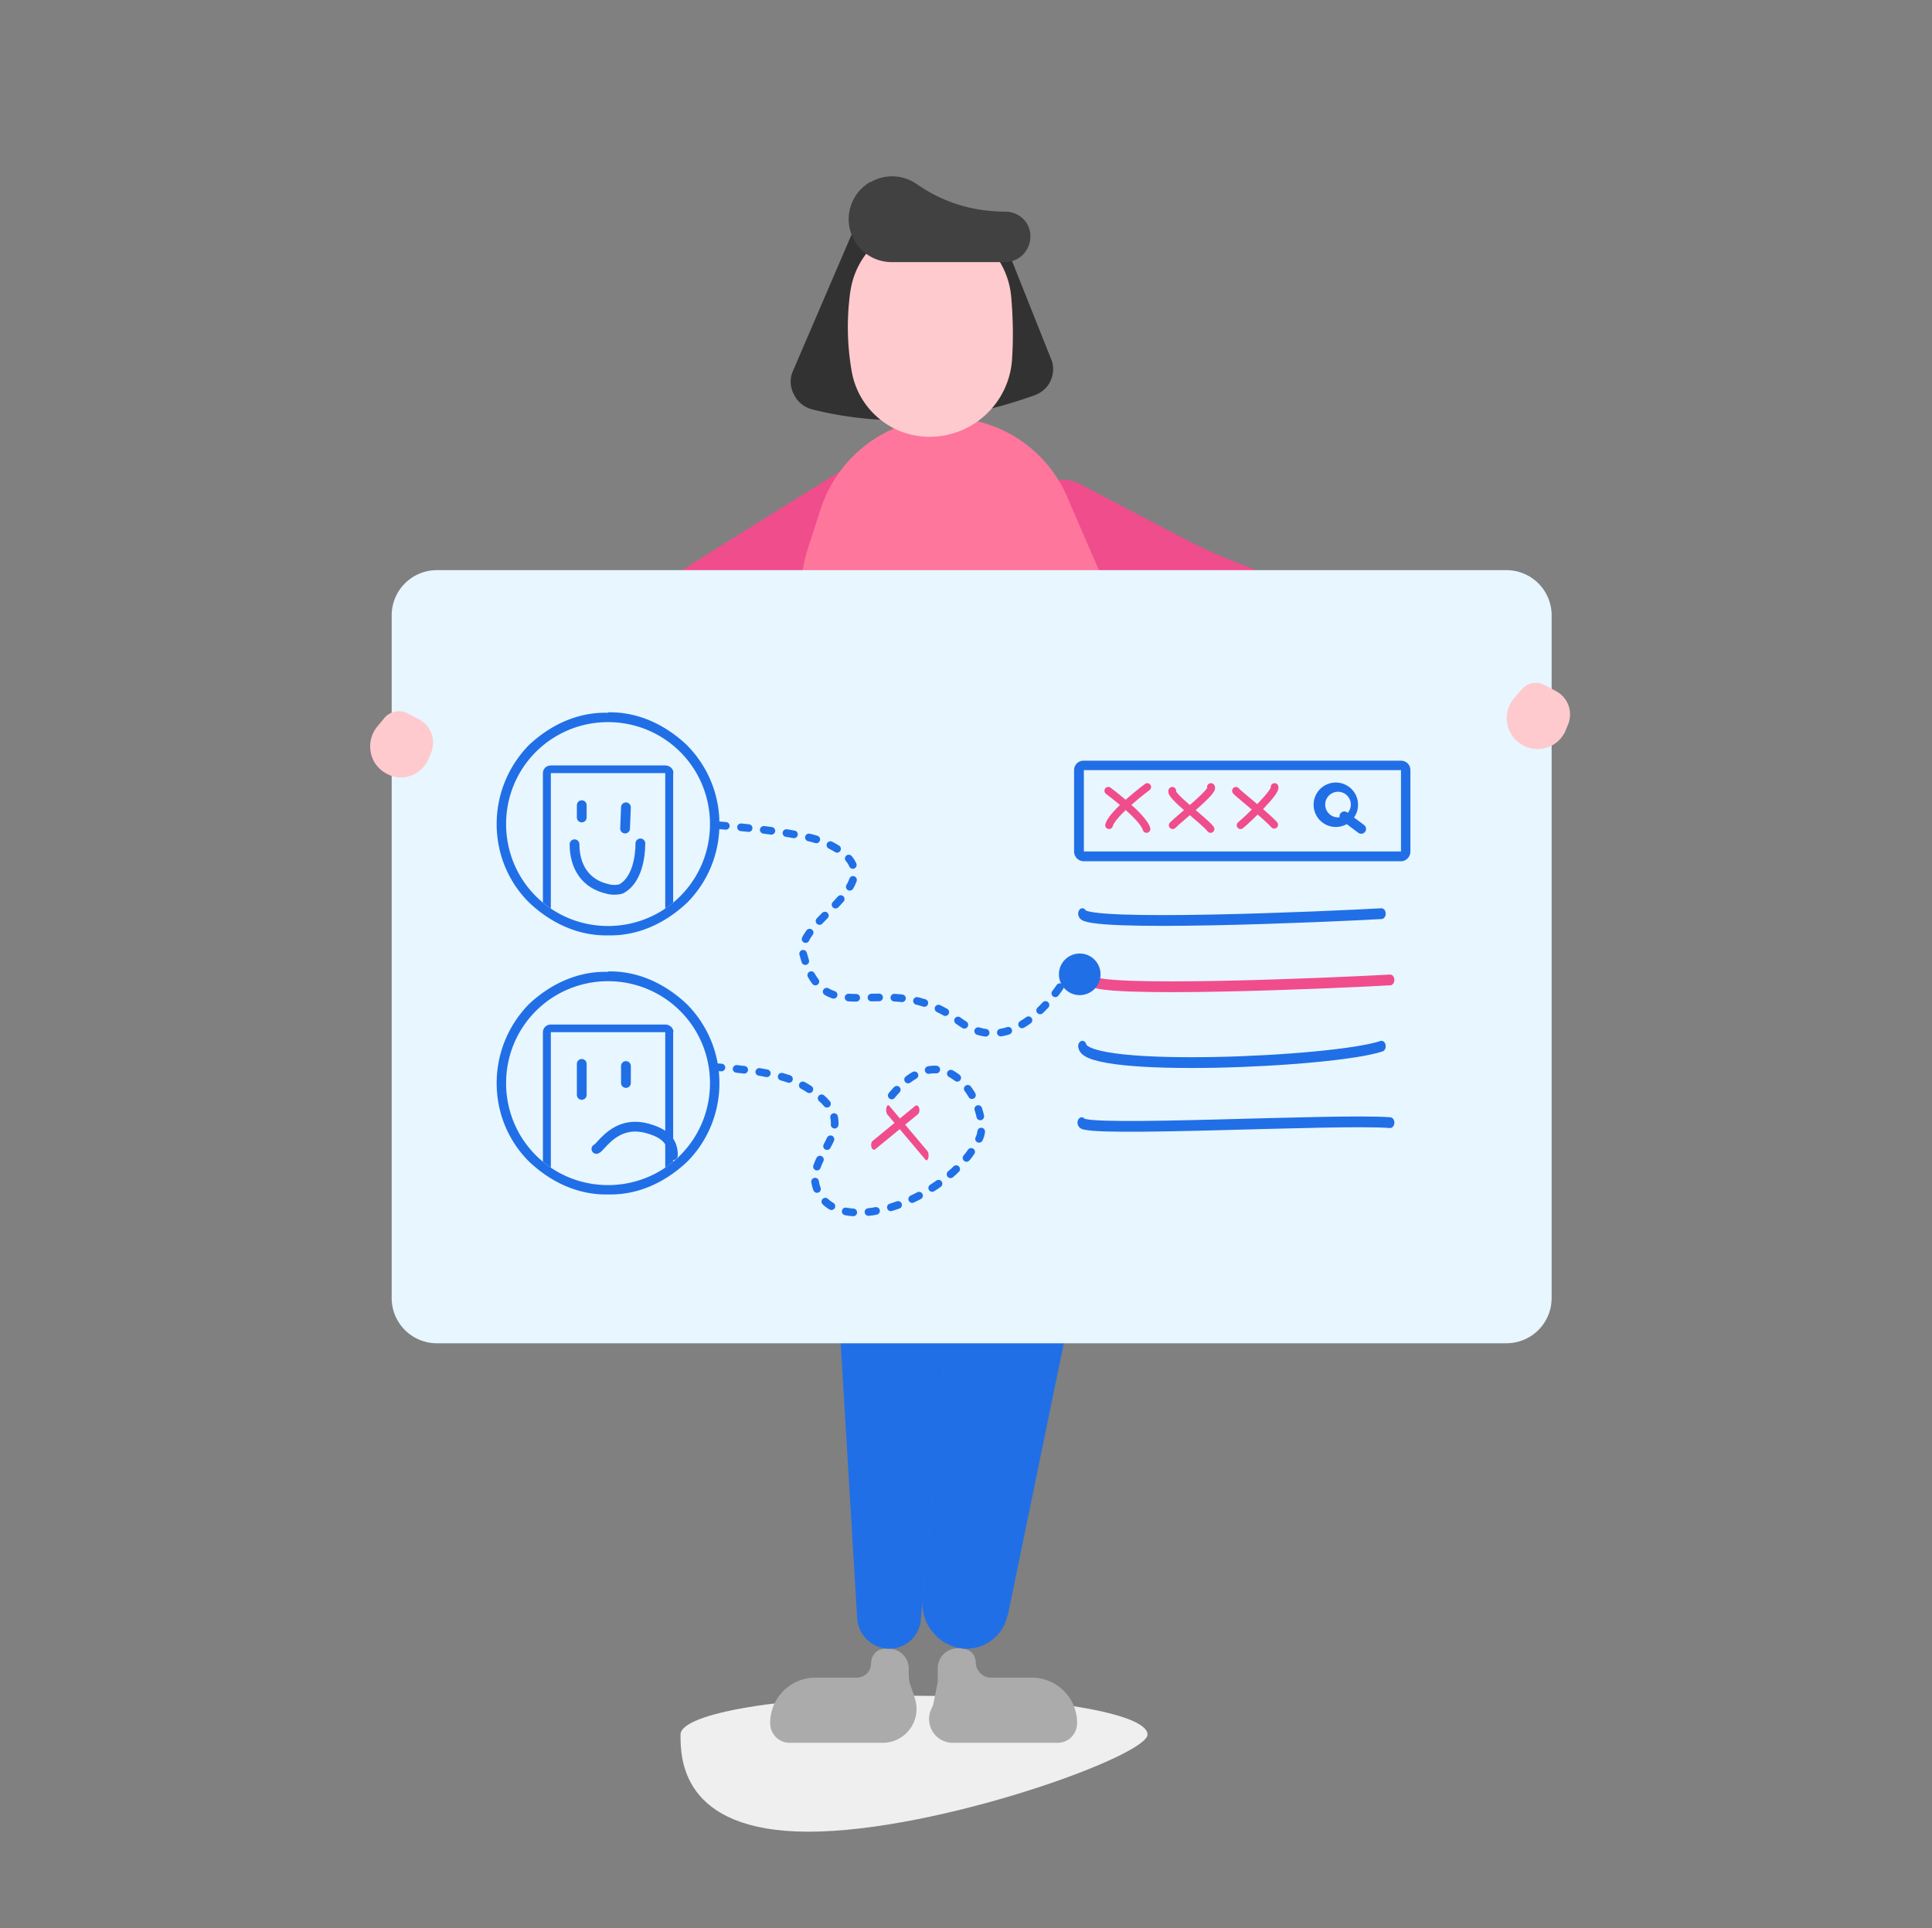 <svg viewBox="0 0 513 512" xmlns="http://www.w3.org/2000/svg" fill-rule="evenodd" clip-rule="evenodd" stroke-linecap="round" stroke-linejoin="round" stroke-miterlimit="1.5"><rect x="0" y="0" width="513" height="512" fill="#808080" stroke="none"/><path fill="none" d="M.2 0h512v512H.2z"/><path d="M242.7 450.3c34.2 0 62 4.6 62 10.3 0 5.7-55.7 25.8-90 25.8-34.2 0-34-20-34-25.8 0-5.7 27.8-10.3 62-10.3z" fill="#efefef"/><path d="M267.7 185.8h7v8.7h22v10.1h-11.8v8.8h-21.4v-18.9h4.2v-8.7z" fill="#ffafbd"/><path d="M255.3 437.8c1 0 2 .3 2.7 1 .8.8 1.1 1.8 1.1 2.8 0 1 .5 2 1.2 2.7a4 4 0 002.7 1.2h11a12 12 0 0112 12c0 3-2.3 5.3-5.2 5.3H253a6.3 6.3 0 01-5.6-9.2l.4-1 1.2-6V443a5.3 5.3 0 015.5-5.3h.7zM235.2 437.8c-1 0-2 .3-2.7 1-.8.8-1.2 1.8-1.2 2.8 0 1-.4 2-1 2.7a4 4 0 01-2.8 1.2h-11a12 12 0 00-12 12c0 3 2.3 5.3 5.2 5.3h24.7a9 9 0 008.3-12.4v-.2l-1.2-3.4-.2-1.4v-2.3a5.3 5.3 0 00-5.4-5.3h-.7z" fill="#ababab"/><path d="M267.5 429c-1 5-5.6 8.8-10.8 8.8-3.3 0-6.5-1.5-8.7-4a11.7 11.7 0 01-3-9l13.2-146.3-13.7 151.7c-.4 4.3-4 7.6-8.3 7.6a8.6 8.6 0 01-8.6-8.1L217 253h86.8l-36.2 176z" fill="#216fe6"/><path d="M273.7 142.7a10 10 0 0113-14.2l27.8 14.6c4.5 2.3 9 4.4 13.7 6.2l76.3 29.5c4.5 1.7 7.4 6 7.4 10.8 0 1.9-.9 3.7-2.4 4.9a6 6 0 01-5.3 1L335 178c-9.1-2.3-17.9-5.7-26.2-10.1l-18-9.6c-6.8-3.7-12.7-9-17-15.6zM240.4 129.6a7.3 7.3 0 00-11-8.4c-15.9 10-38.9 24.2-48.4 30.3-3 1.8-6 3.5-9.2 5.1l-63 32.9a6.3 6.3 0 00-3.4 5.6 3 3 0 001.1 2.3c.7.6 1.7 1 2.6.7l49.3-9.4A123 123 0 00205 169l13.9-9.6a55.7 55.7 0 0021.5-29.8z" fill="#f04d8c"/><path d="M295 163.6c-.3-4-1.3-8-3-11.7l-8.7-20.1a34.8 34.8 0 00-31.9-20.9 35.1 35.1 0 00-33.5 24.3l-3.4 10.5a37.6 37.6 0 00-1.8 11.7v61.2a38 38 0 0038.1 38.1H262a38.2 38.2 0 0038-41.6l-4.8-51.5z" fill="#fe769c"/><path d="M234.3 56.9a7.5 7.5 0 00-7.8 4.5l-15.9 37a7 7 0 00.2 6.3c.9 2 2.7 3.4 4.8 4 20.8 5.2 40.3 3 59-3.7 2-.7 3.6-2.1 4.4-4 .8-1.8.9-4 0-5.9L267 65a7.3 7.3 0 00-6-4.6c-6.7-1-19.3-2.5-26.7-3.5z" fill="#323232"/><path d="M225.8 77.4A21.4 21.4 0 01247 59c11.1 0 20.5 8.6 21.5 19.8.5 5.7.6 11.3.2 17a22 22 0 01-21.9 20.2 21 21 0 01-20.7-17.7 68 68 0 01-.3-21z" fill="#ffcacd"/><path d="M231.1 48.3a11.4 11.4 0 005.8 21.3h29.9c3.8 0 6.8-3 6.8-6.9 0-3.6-2.9-6.4-6.5-6.5-8.6 0-16.5-2.3-23.8-7.4a11.4 11.4 0 00-12.2-.4v-.1z" fill="#414141"/><path d="M412 163.4a12 12 0 00-12-12H116a12 12 0 00-12 12v181.3a12 12 0 0012 12h284a12 12 0 0012-12V163.4z" fill="#e7f6ff"/><path d="M410 181.9c-1.9-1.1-4.3-.6-5.8 1l-2 2.3a8.2 8.2 0 00-2 6.8 8 8 0 004 5.8c2 1.2 4.4 1.4 6.6.7a8 8 0 004.9-4.5l.7-1.7a7 7 0 00-3.1-8.7l-3.2-1.7zM108.2 189.4c-2-1-4.4-.6-6 1.1l-1.9 2.3a8.2 8.2 0 00-1.9 6.7 8 8 0 004 5.8c2 1.2 4.4 1.5 6.6.7a8 8 0 004.8-4.5l.7-1.7a7 7 0 00-3.1-8.7l-3.2-1.7z" fill="#ffcacd"/><g><path d="M374.5 204.5c0-1.4-1.1-2.5-2.5-2.5h-84.2a2.5 2.5 0 00-2.6 2.5v21.6c0 1.4 1.1 2.6 2.6 2.6H372c1.4 0 2.5-1.2 2.5-2.6v-21.6zm-2.5 0h-84.2v21.6H372v-21.6z" fill="#216fe6"/><path d="M6844 1743l-4-3" fill="none" stroke="#216fe6" stroke-width="2.3" transform="translate(-7297 -1730.3) scale(1.119)"/><path d="M354.7 207.8a5.9 5.9 0 100 11.8 5.9 5.9 0 000-11.8zm0 2.5a3.4 3.4 0 110 6.7 3.4 3.4 0 010-6.7z" fill="#216fe6"/><path d="M6783 1753c.2 2.3 52.8.5 64 0" fill="none" stroke="#216fe6" stroke-width="1.8" transform="matrix(1.241 0 0 1.589 -8130.3 -2542.9)"/><path d="M6783 1753c.2 2.3 52.8.5 64 0" fill="none" stroke="#f04d8c" stroke-width="1.8" transform="matrix(1.241 0 0 1.589 -8128 -2525.3)"/><path d="M6783 1753c.9 4.5 53.7 2.7 64 0" fill="none" stroke="#216fe6" stroke-width="1.8" transform="matrix(1.241 0 0 1.589 -8130.3 -2507.7)"/><path d="M6781 1753c.1 1.7 54.6-.7 66 0" fill="none" stroke="#216fe6" stroke-width="1.8" transform="matrix(1.241 0 0 1.589 -8128 -2487.4)"/></g><g><g transform="matrix(.808 0 0 1.128 -5641.2 -1671.7)"><path d="M7181.5 1652c-8.9 0-17.4 2.5-23.7 7-6.3 4.5-9.8 10.6-9.8 17s3.5 12.5 9.8 17c6.3 4.5 14.8 7 23.7 7 8.9 0 17.4-2.5 23.7-7 6.3-4.5 9.8-10.6 9.8-17s-3.5-12.5-9.8-17c-6.3-4.5-14.8-7-23.7-7z" fill="none"/><clipPath id="a"><path d="M7181.5 1652c-8.9 0-17.4 2.5-23.7 7-6.3 4.5-9.8 10.6-9.8 17s3.5 12.5 9.8 17c6.3 4.5 14.8 7 23.7 7 8.9 0 17.4-2.5 23.7-7 6.3-4.5 9.8-10.6 9.8-17s-3.5-12.5-9.8-17c-6.3-4.5-14.8-7-23.7-7z"/></clipPath><g clip-path="url(#a)"><path d="M7203 1664c0-1-1.2-1.8-2.7-1.8h-37.6c-1.5 0-2.6.8-2.6 1.8v38.2c0 1 1.1 1.8 2.6 1.8h37.6c1.5 0 2.6-.8 2.6-1.8V1664zm-2.7 0h-37.6v38.2h37.6V1664z" fill="#216fe6"/></g><path d="M7181.5 1649.8a45 45 0 00-26 7.6c-6.8 5-10.6 11.6-10.6 18.6 0 7 3.8 13.6 10.7 18.5a45 45 0 0025.9 7.7 45 45 0 0026-7.7c6.8-4.9 10.6-11.5 10.6-18.5s-3.8-13.6-10.7-18.6a45 45 0 00-25.9-7.7zm0 2.2c-8.9 0-17.4 2.5-23.7 7-6.3 4.5-9.8 10.6-9.8 17s3.5 12.5 9.8 17c6.3 4.5 14.8 7 23.7 7 8.9 0 17.4-2.5 23.7-7 6.3-4.5 9.8-10.6 9.8-17s-3.5-12.5-9.8-17c-6.3-4.5-14.8-7-23.7-7z" fill="#216fe6"/></g><path d="M7163.7 1675.7c0 5.2 2.5 9.3 7.7 10.5 1 .3 2.4.3 3.3 0 3.7-2 4.5-7.5 4.5-10.7M7165.4 1666.5v2.9M7175.8 1667l-.2 5" fill="none" stroke="#216fe6" stroke-width="2.3" transform="translate(-7928.1 -1666) scale(1.128)"/></g><g><g transform="matrix(.808 0 0 1.128 -5641.2 -1602.9)"><path d="M7181.5 1652c-8.9 0-17.4 2.5-23.7 7-6.3 4.5-9.8 10.6-9.8 17s3.5 12.5 9.8 17c6.3 4.5 14.8 7 23.7 7 8.9 0 17.4-2.5 23.7-7 6.3-4.5 9.8-10.6 9.8-17s-3.5-12.5-9.8-17c-6.3-4.5-14.8-7-23.7-7z" fill="none"/><clipPath id="b"><path d="M7181.5 1652c-8.9 0-17.4 2.5-23.7 7-6.3 4.5-9.8 10.6-9.8 17s3.5 12.5 9.8 17c6.3 4.5 14.8 7 23.7 7 8.9 0 17.4-2.5 23.7-7 6.3-4.5 9.8-10.6 9.8-17s-3.5-12.5-9.8-17c-6.3-4.5-14.8-7-23.7-7z"/></clipPath><g clip-path="url(#b)"><path d="M7203 1664c0-1-1.2-1.8-2.7-1.8h-37.6c-1.5 0-2.6.8-2.6 1.8v38.2c0 1 1.1 1.8 2.6 1.8h37.6c1.5 0 2.6-.8 2.6-1.8V1664zm-2.7 0h-37.6v38.2h37.6V1664z" fill="#216fe6"/></g><path d="M7181.5 1649.8a45 45 0 00-26 7.6c-6.8 5-10.6 11.6-10.6 18.6 0 7 3.8 13.6 10.7 18.5a45 45 0 0025.9 7.7 45 45 0 0026-7.7c6.8-4.9 10.6-11.5 10.6-18.5s-3.8-13.6-10.7-18.6a45 45 0 00-25.9-7.7zm0 2.2c-8.9 0-17.4 2.5-23.7 7-6.3 4.5-9.8 10.6-9.8 17s3.5 12.5 9.8 17c6.3 4.5 14.8 7 23.7 7 8.9 0 17.4-2.5 23.7-7 6.3-4.5 9.8-10.6 9.8-17s-3.5-12.5-9.8-17c-6.3-4.5-14.8-7-23.7-7z" fill="#216fe6"/></g><path d="M7162.5 1681.3c1 .2 4.4 7 12.1 4.8 4-1.1 5.9-3 5.9-6.3" fill="none" stroke="#216fe6" stroke-width="2.3" transform="matrix(1.129 0 0 -1.128 -7928.1 2201.6)"/><path d="M7165.4 1666.5v7.3M7175.8 1667v4" fill="none" stroke="#216fe6" stroke-width="2.3" transform="translate(-7928.1 -1597.3) scale(1.128)"/></g><g transform="translate(-7810.2 -1712) scale(1.128)"><circle cx="7178.1" cy="1747.1" r="4.9" fill="#216fe6"/></g><g><path d="M7194 1703s-8.2 6.1-9 9" fill="none" stroke="#f04d8c" stroke-width="1.8" transform="translate(-7810.2 -1712) scale(1.128)"/><path d="M7194 1703s-8.2 6.1-9 9" fill="none" stroke="#f04d8c" stroke-width="1.8" transform="matrix(-1.129 0 0 1.128 8416.3 -1711)"/><path d="M7194 1703c1 .8-7 7-9 9" fill="none" stroke="#f04d8c" stroke-width="1.8" transform="translate(-7793.3 -1712) scale(1.128)"/><path d="M7194 1703c.7 1.1-7.6 7.1-9 9" fill="none" stroke="#f04d8c" stroke-width="1.8" transform="matrix(-1.129 0 0 1.128 8433.3 -1711)"/><path d="M7194 1703c.5 1.1-6.4 7.7-8 9" fill="none" stroke="#f04d8c" stroke-width="1.8" transform="translate(-7776.4 -1712) scale(1.128)"/><path d="M7194 1703c.1.2-7.3 6-9 8" fill="none" stroke="#f04d8c" stroke-width="1.8" transform="matrix(-1.129 0 0 1.128 8450.2 -1711)"/></g><g><path d="M7093 1712s19 1.4 25 4c19.2 8.6-7.2 18.2-5 26.3 5.1 19.4 19.4 2.9 36.5 15.7 14.6 11 26.5-12 26.5-12" fill="none" stroke="#216fe6" stroke-width="1.8" stroke-dasharray="1.8,3.59,0,0" transform="translate(-7810.2 -1712) scale(1.128)"/></g><g><path d="M7094 1712s14.3.7 20 3.8c17.7 9.3 1.8 15.8 4 24 3.6 13.5 31.2 4 38.5-11 3.1-6.3-8-27.6-22-8.3" fill="none" stroke="#216fe6" stroke-width="1.8" stroke-dasharray="1.8,3.59,0,0" transform="translate(-7812.5 -1647.8) scale(1.128)"/></g><g><path d="M7130 1785.6l11-5.6" fill="none" stroke="#f04d8c" stroke-width="1.5" transform="matrix(1.026 0 0 1.656 -7083.3 -2652.9)"/></g><g><path d="M7130 1785.6l11-5.6" fill="none" stroke="#f04d8c" stroke-width="1.2" transform="matrix(-.923 0 0 2.151 6827 -3534)"/></g></svg>